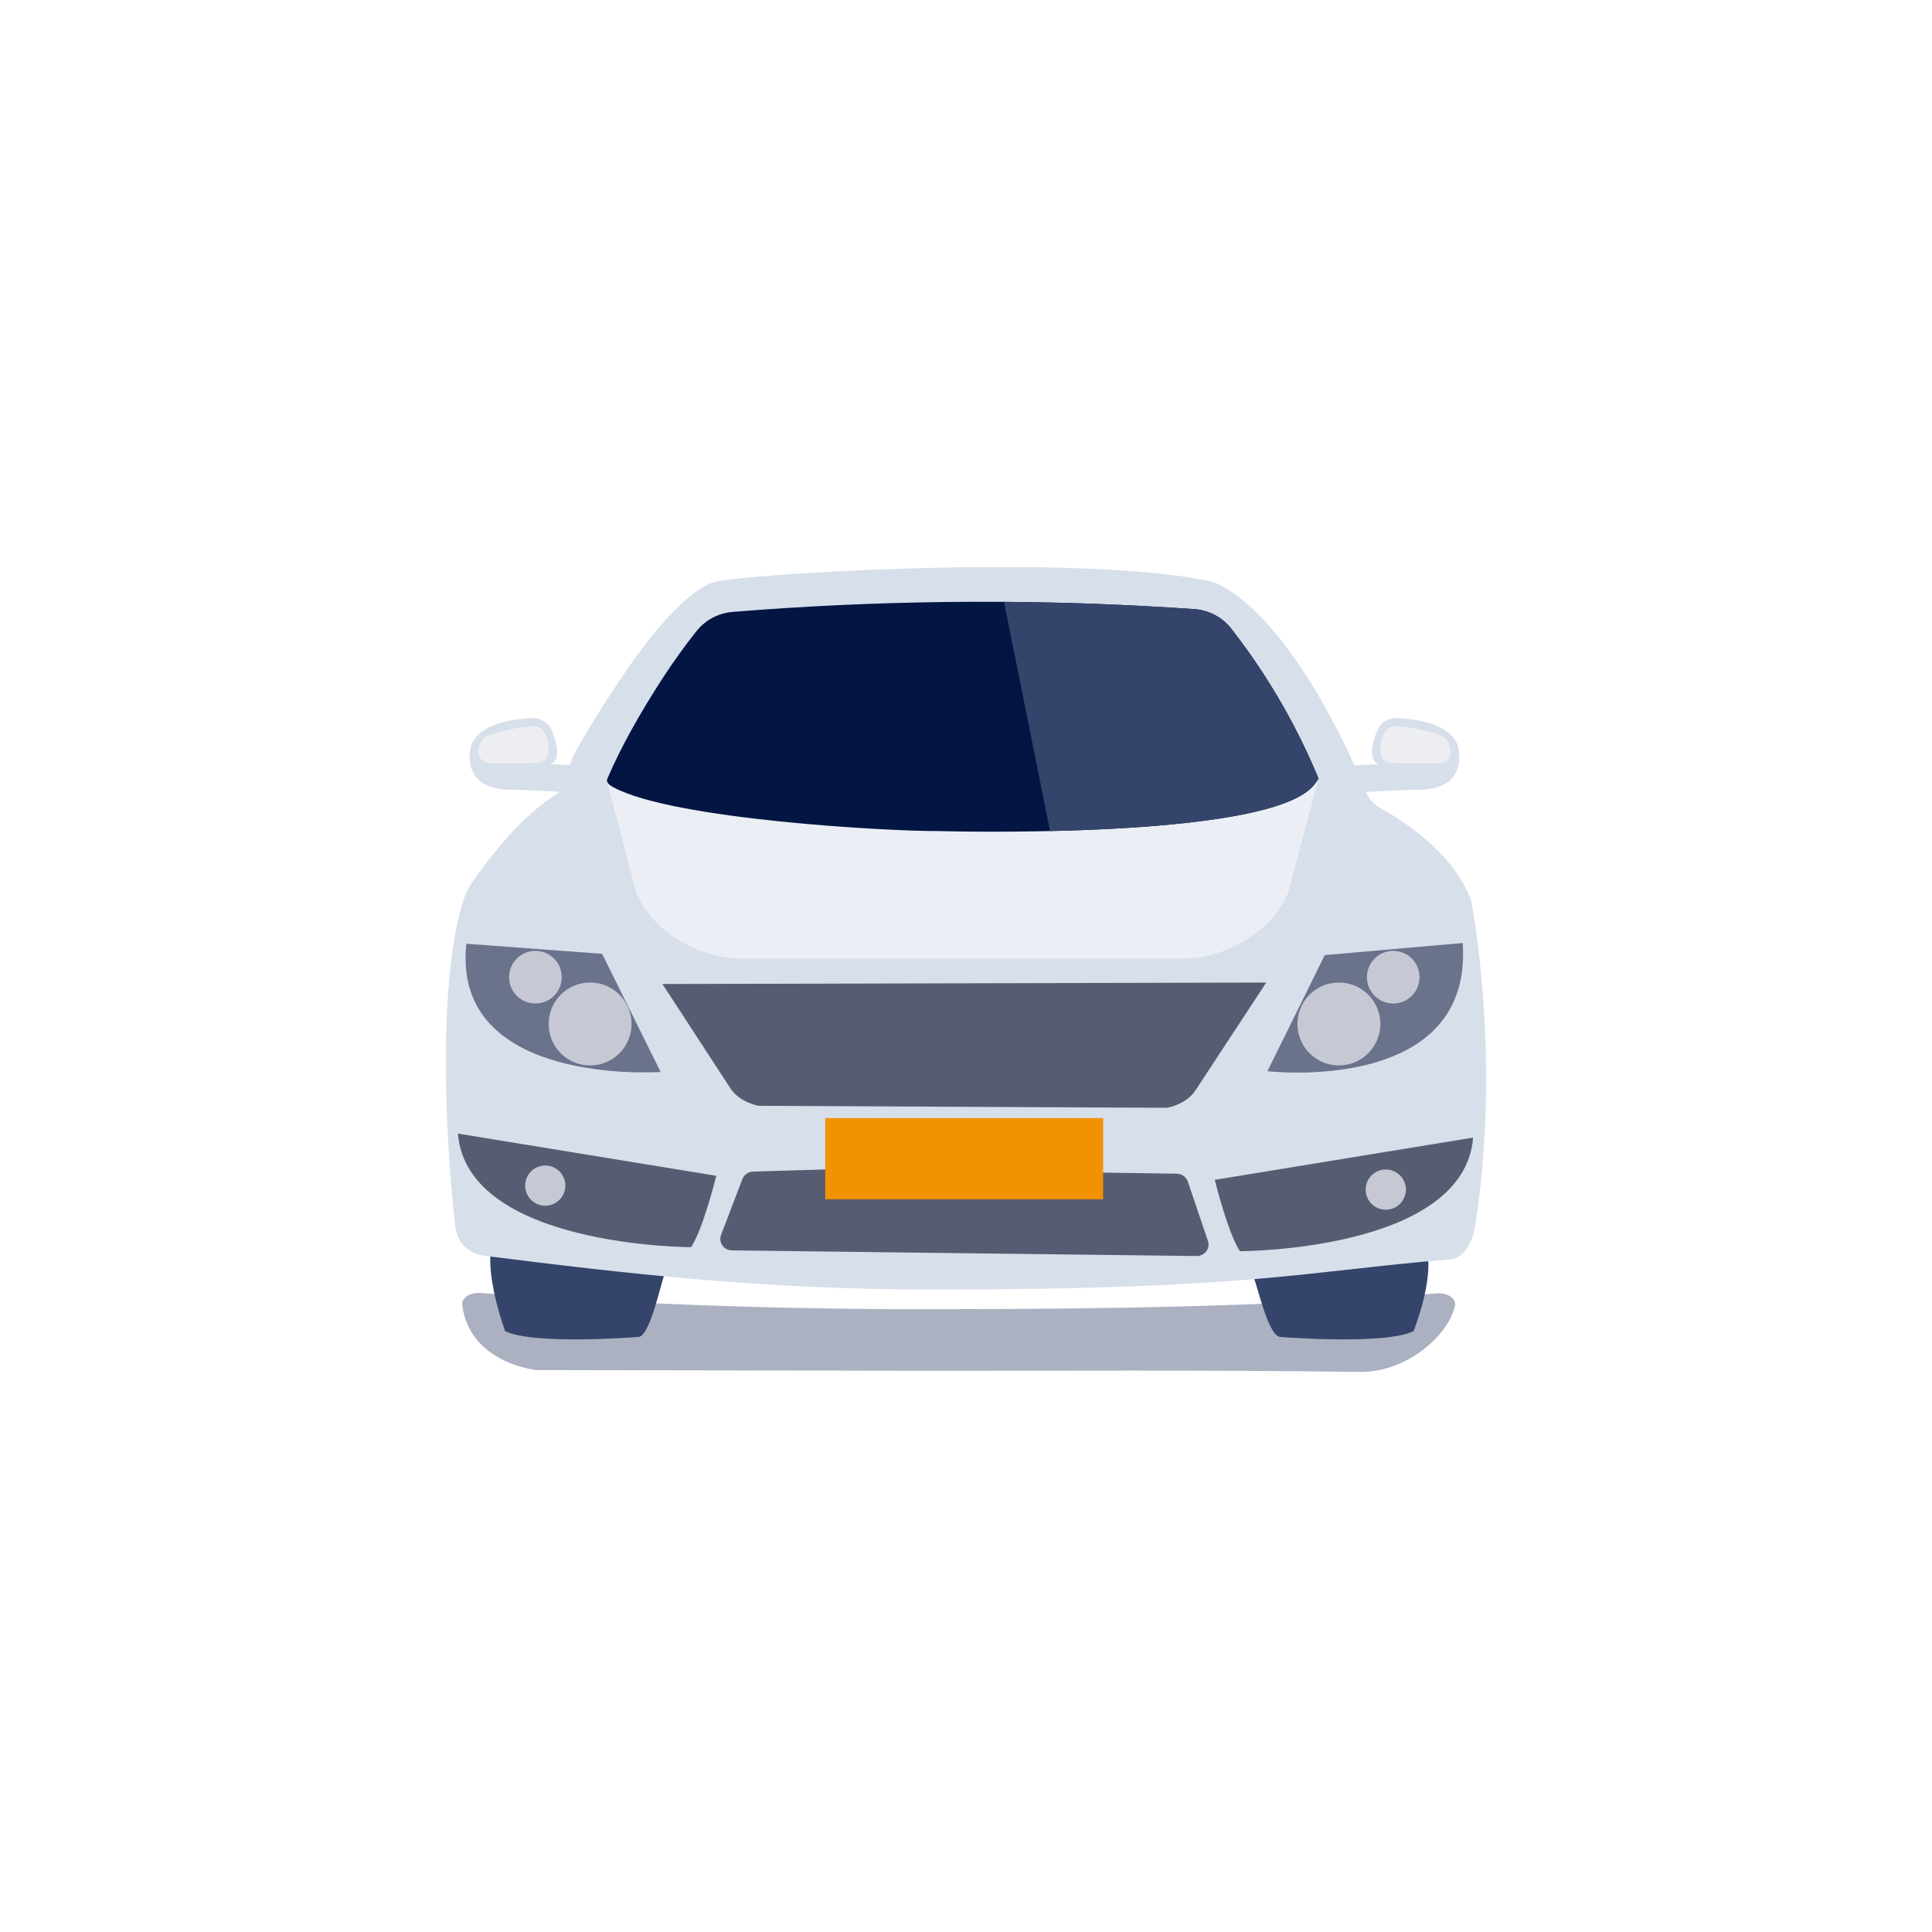 <svg width="78" height="78" viewBox="0 0 78 78" fill="none" xmlns="http://www.w3.org/2000/svg">
<g filter="url(#filter0_d_1471_9565)">
<rect x="4" y="4" width="70" height="70" rx="10" fill="white"/>
</g>
<path d="M23.226 30.898L22.173 30.847C22.173 30.847 22.812 30.814 22.28 29.497C22.153 29.186 21.843 28.985 21.508 28.994C20.738 29.018 19.386 29.19 19.029 30.076C19.029 30.076 18.42 32.003 20.875 31.882L22.793 31.974L23.197 30.954C23.197 30.954 23.207 30.934 23.226 30.897V30.898Z" fill="#D7DFEB"/>
<path d="M21.515 29.318C21.105 29.355 20.099 29.473 19.597 29.756C19.495 29.814 19.418 29.907 19.382 30.018C19.357 30.096 19.33 30.195 19.318 30.299C19.284 30.576 19.505 30.818 19.784 30.817L21.685 30.808C21.933 30.808 22.141 30.611 22.149 30.363C22.159 30.067 22.115 29.689 21.881 29.443C21.788 29.347 21.65 29.305 21.516 29.318H21.515Z" fill="#ECEEF1"/>
<path d="M54.654 30.898L55.707 30.847C55.707 30.847 55.068 30.814 55.6 29.497C55.727 29.186 56.036 28.985 56.372 28.994C57.142 29.018 58.494 29.19 58.851 30.076C58.851 30.076 59.46 32.003 57.005 31.882L55.087 31.974L54.683 30.954C54.683 30.954 54.673 30.934 54.654 30.897V30.898Z" fill="#D7DFEB"/>
<path d="M56.365 29.318C56.775 29.355 57.781 29.473 58.282 29.756C58.385 29.814 58.461 29.907 58.498 30.018C58.523 30.096 58.549 30.195 58.562 30.299C58.596 30.576 58.375 30.818 58.096 30.817L56.194 30.808C55.946 30.808 55.738 30.611 55.731 30.363C55.721 30.067 55.765 29.689 55.999 29.443C56.092 29.347 56.23 29.305 56.364 29.318H56.365Z" fill="#ECEEF1"/>
<path opacity="0.5" d="M18.662 52.678C18.629 52.401 18.982 52.17 19.403 52.202C24.922 52.609 30.877 52.857 37.218 52.857C44.689 52.857 51.641 52.747 57.992 52.217C58.42 52.182 58.795 52.415 58.742 52.697C58.722 52.804 58.683 52.928 58.617 53.089C58.184 54.128 56.658 55.415 54.887 55.389C48.775 55.3 42.639 55.35 36.52 55.34C31.668 55.331 26.815 55.322 21.963 55.313H21.652C21.652 55.313 18.952 55.046 18.662 52.678Z" fill="#586485"/>
<path d="M25.793 53.974C25.793 53.974 21.57 54.316 20.393 53.742C20.393 53.742 19.725 51.93 19.798 50.677C20.509 50.743 23.12 51.158 26.845 51.392C26.664 51.871 26.245 53.906 25.792 53.974H25.793Z" fill="#35446B"/>
<path d="M51.668 53.974C51.668 53.974 55.891 54.316 57.068 53.742C57.068 53.742 57.735 52.109 57.663 50.856C56.952 50.922 54.341 51.337 50.616 51.571C50.797 52.05 51.215 53.906 51.669 53.974H51.668Z" fill="#35446B"/>
<path d="M22.517 32.037L23.171 30.481C23.189 30.439 23.209 30.399 23.23 30.359C23.598 29.699 26.942 23.806 29.01 23.458C31.188 23.091 43.891 22.387 48.855 23.467C48.944 23.487 49.029 23.513 49.113 23.549C49.784 23.84 52.365 25.343 55.164 32.005C55.275 32.267 55.476 32.484 55.736 32.627C56.59 33.099 58.581 34.357 59.343 36.215C59.373 36.289 59.395 36.367 59.41 36.444C59.577 37.347 60.562 43.169 59.549 49.526C59.461 50.078 59.147 50.792 58.553 50.842C52.482 51.347 50.654 52.039 37.988 52.065C30.82 52.079 25.192 51.407 19.555 50.699C18.944 50.623 18.467 50.17 18.394 49.599C18.061 46.95 17.573 39.868 18.717 36.324C18.796 36.08 18.908 35.849 19.053 35.639C19.563 34.894 20.993 32.941 22.518 32.037H22.517Z" fill="#D7DFEB"/>
<path opacity="0.5" d="M47.786 38.698H29.912C28.25 38.698 26.307 37.627 25.677 35.99L24.5 31.517L53.233 31.433L52.02 35.99C51.391 37.627 49.447 38.698 47.786 38.698Z" fill="white"/>
<path d="M29.578 24.705C29.004 24.751 28.474 25.032 28.116 25.483C27.667 26.05 27.21 26.677 26.76 27.369C25.816 28.822 25.042 30.214 24.522 31.436C24.442 31.624 24.686 31.741 24.774 31.789C27.181 33.089 35.894 33.563 37.848 33.552C37.848 33.552 50.917 33.932 52.972 31.778C53.136 31.606 53.233 31.432 53.233 31.432C52.941 30.725 52.597 29.982 52.19 29.212C51.401 27.72 50.542 26.449 49.715 25.388C49.353 24.922 48.809 24.634 48.22 24.592C47.903 24.57 47.585 24.549 47.267 24.529C41.11 24.15 35.201 24.249 29.576 24.704H29.578V24.705Z" fill="#021543"/>
<path d="M18.83 38.102L24.308 38.508L26.671 43.277C26.671 43.277 18.211 43.886 18.829 38.102H18.83Z" fill="#6A728C"/>
<path d="M53.484 38.56L51.17 43.247C51.17 43.247 59.479 44.22 59.053 38.072L53.484 38.56Z" fill="#6A728C"/>
<path d="M26.745 39.727L29.485 43.933C29.73 44.312 30.16 44.541 30.623 44.645L47.117 44.725C47.583 44.626 48.017 44.397 48.266 44.017L51.122 39.668L26.744 39.727H26.745Z" fill="#565D72"/>
<path d="M23.824 43.015C24.749 43.015 25.498 42.265 25.498 41.341C25.498 40.416 24.749 39.666 23.824 39.666C22.899 39.666 22.15 40.416 22.15 41.341C22.15 42.265 22.899 43.015 23.824 43.015Z" fill="#C6C9D3"/>
<path d="M54.055 43.015C54.98 43.015 55.729 42.265 55.729 41.341C55.729 40.416 54.98 39.666 54.055 39.666C53.13 39.666 52.381 40.416 52.381 41.341C52.381 42.265 53.13 43.015 54.055 43.015Z" fill="#C6C9D3"/>
<path d="M56.248 40.514C56.835 40.514 57.311 40.038 57.311 39.451C57.311 38.864 56.835 38.388 56.248 38.388C55.661 38.388 55.185 38.864 55.185 39.451C55.185 40.038 55.661 40.514 56.248 40.514Z" fill="#C6C9D3"/>
<path d="M21.616 40.514C22.203 40.514 22.679 40.038 22.679 39.451C22.679 38.864 22.203 38.388 21.616 38.388C21.029 38.388 20.553 38.864 20.553 39.451C20.553 40.038 21.029 40.514 21.616 40.514Z" fill="#C6C9D3"/>
<path d="M28.917 47.47C28.917 47.47 28.39 49.62 27.902 50.351C27.902 50.351 18.853 50.351 18.488 45.766L28.917 47.47Z" fill="#565D72"/>
<path d="M22.013 48.678C22.462 48.678 22.825 48.314 22.825 47.866C22.825 47.417 22.462 47.054 22.013 47.054C21.565 47.054 21.201 47.417 21.201 47.866C21.201 48.314 21.565 48.678 22.013 48.678Z" fill="#C6C9D3"/>
<path d="M49.044 47.633C49.044 47.633 49.572 49.783 50.059 50.514C50.059 50.514 59.108 50.514 59.473 45.928L49.044 47.633Z" fill="#565D72"/>
<path d="M55.947 48.84C56.396 48.84 56.759 48.476 56.759 48.027C56.759 47.579 56.396 47.215 55.947 47.215C55.499 47.215 55.135 47.579 55.135 48.027C55.135 48.476 55.499 48.84 55.947 48.84Z" fill="#C6C9D3"/>
<path d="M34.213 47.187L30.404 47.299C30.211 47.306 30.041 47.425 29.973 47.6L29.111 49.858C28.997 50.158 29.221 50.477 29.551 50.482L48.311 50.709C48.636 50.713 48.87 50.403 48.768 50.103L47.956 47.703C47.892 47.516 47.714 47.388 47.513 47.385L34.215 47.187H34.213Z" fill="#565D72"/>
<path d="M44.536 45.141H33.317V48.417H44.536V45.141Z" fill="#F39200"/>
<path d="M49.717 25.389C49.355 24.923 48.811 24.635 48.222 24.593C47.905 24.571 47.587 24.551 47.268 24.531C44.989 24.39 42.743 24.315 40.533 24.3L42.395 33.553C46.377 33.463 51.72 33.091 52.971 31.779C53.136 31.607 53.232 31.433 53.232 31.433C52.94 30.726 52.597 29.983 52.19 29.214C51.4 27.721 50.542 26.451 49.715 25.389H49.717Z" fill="#35446B"/>
<defs>
<filter id="filter0_d_1471_9565" x="0" y="0" width="78" height="78" filterUnits="userSpaceOnUse" color-interpolation-filters="sRGB">
<feFlood flood-opacity="0" result="BackgroundImageFix"/>
<feColorMatrix in="SourceAlpha" type="matrix" values="0 0 0 0 0 0 0 0 0 0 0 0 0 0 0 0 0 0 127 0" result="hardAlpha"/>
<feOffset/>
<feGaussianBlur stdDeviation="2"/>
<feComposite in2="hardAlpha" operator="out"/>
<feColorMatrix type="matrix" values="0 0 0 0 0.2 0 0 0 0 0.4 0 0 0 0 0.604 0 0 0 0.56 0"/>
<feBlend mode="normal" in2="BackgroundImageFix" result="effect1_dropShadow_1471_9565"/>
<feBlend mode="normal" in="SourceGraphic" in2="effect1_dropShadow_1471_9565" result="shape"/>
</filter>
</defs>
</svg>
